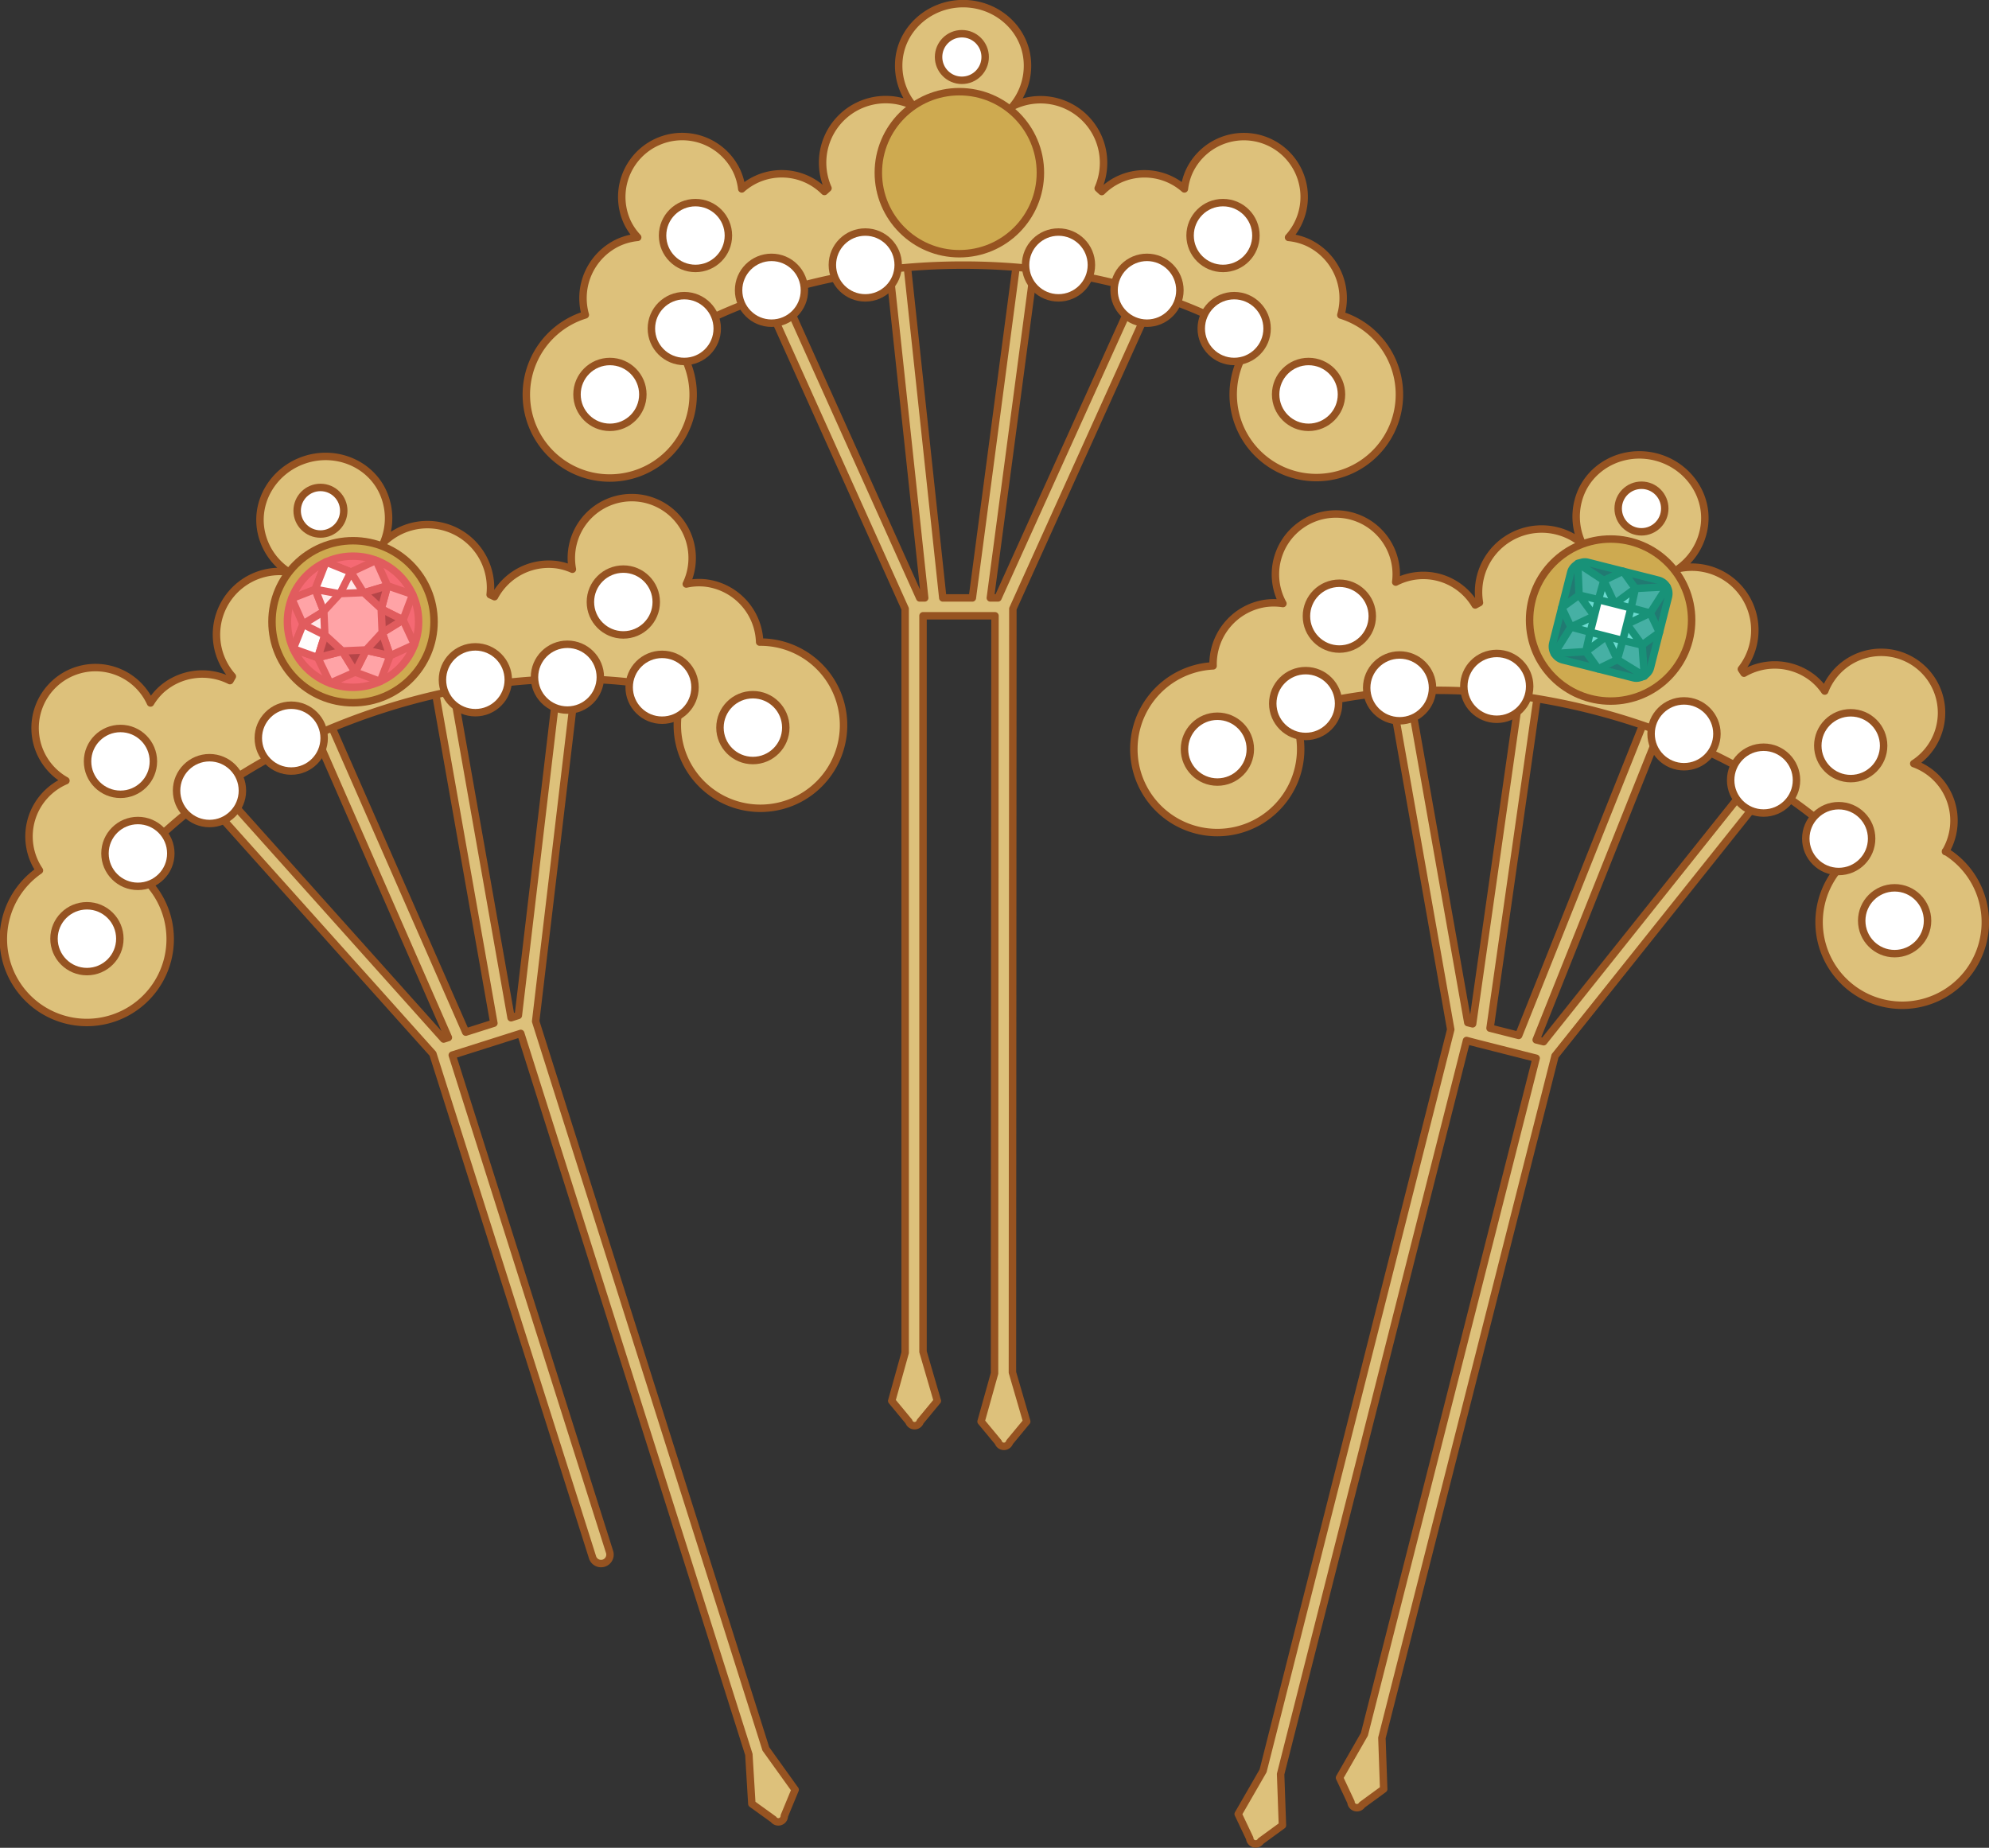 <svg xmlns="http://www.w3.org/2000/svg" viewBox="0 0 667.67 620.33"><rect x="0" y="0" width="667.67" height="620.33" fill="#333333" stroke="none"/><defs><style>.cls-1{fill:#ddc17b;}.cls-1,.cls-2,.cls-3{stroke:#965321;}.cls-1,.cls-10,.cls-11,.cls-12,.cls-2,.cls-3,.cls-4,.cls-5,.cls-6,.cls-7,.cls-8,.cls-9{stroke-linecap:round;stroke-linejoin:round;}.cls-1,.cls-2{stroke-width:2.5px;}.cls-12,.cls-2{fill:#fff;}.cls-3{fill:#ceaa50;}.cls-10,.cls-11,.cls-12,.cls-3,.cls-4,.cls-5,.cls-6,.cls-7,.cls-8,.cls-9{stroke-width:2.5px;}.cls-4{fill:#f56973;}.cls-4,.cls-5,.cls-6,.cls-7,.cls-8{stroke:#e15c5e;}.cls-5{fill:#ffa3a6;}.cls-6{fill:#fffdfd;}.cls-7{fill:#ffe8e9;}.cls-8{fill:#b54548;}.cls-9{fill:#217a72;}.cls-10,.cls-11,.cls-12,.cls-9{stroke:#189278;}.cls-10{fill:#46b0a4;}.cls-11{fill:#6bdbd0;}</style></defs><g id="Layer_2" data-name="Layer 2"><g id="Hair_Pin_1" data-name="Hair Pin 1"><path class="cls-1" d="M387.75,98.69a3,3,0,1,0-5.46-2.47L335,200.73h-2.56L347.23,89.34a3,3,0,0,0-6-.79L326.4,200.73h-9.92l-12-112.1a3,3,0,0,0-6,.64l11.92,111.46h-1.67L261.71,96.22a3,3,0,0,0-5.47,2.47l47.6,105.68V454.13l-4.5,16.16,5.75,6.95a2,2,0,0,0,3.81,0l5.75-6.95-4.81-16.5V206.73H334l-.15,254.32-4.52,16.17,5.76,6.95a2,2,0,0,0,3.81,0l5.75-6.95-4.8-16.49L340,204.37Z"/><path class="cls-1" d="M450.1,105.73A20.63,20.63,0,0,0,439,81.42a20.38,20.38,0,0,0-6.46-1.72A20.24,20.24,0,1,0,399.2,57.56a19.72,19.72,0,0,0-1.62,5.86,20.25,20.25,0,0,0-27.74.89l-1.2-1.1A21.18,21.18,0,0,0,340,35.61,21.07,21.07,0,0,0,344.91,22c0-11.71-9.91-20.78-21.62-20.78S301.67,10.32,301.67,22a21.07,21.07,0,0,0,4.93,13.58,21.18,21.18,0,0,0-28.66,27.6l-1.2,1.1A20.25,20.25,0,0,0,249,63.42a19.72,19.72,0,0,0-1.62-5.86,20.28,20.28,0,1,0-36.77,17.12,20,20,0,0,0,3.45,5,20.38,20.38,0,0,0-6.46,1.72,20.63,20.63,0,0,0-11.12,24.31,28,28,0,1,0,29.11,8.15l.36-.22a31.55,31.55,0,0,0,3.8-2.15C255,97.45,287.8,89,323.29,89s68.34,8.5,93.54,22.56a31.55,31.55,0,0,0,3.8,2.15l.35.22a27.9,27.9,0,1,0,29.12-8.15Z"/><circle class="cls-2" cx="322.88" cy="19.14" r="7.82"/><circle class="cls-2" cx="290.46" cy="88.95" r="11.05"/><circle class="cls-3" cx="322.04" cy="57.98" r="27.2"/><circle class="cls-2" cx="355.31" cy="88.95" r="11.05"/><circle class="cls-2" cx="233.46" cy="79.07" r="11.05"/><circle class="cls-2" cx="229.71" cy="110.3" r="11.05"/><circle class="cls-2" cx="204.74" cy="132.41" r="11.05"/><circle class="cls-2" cx="258.98" cy="97.45" r="11.05"/><circle class="cls-2" cx="410.54" cy="79.07" r="11.05"/><circle class="cls-2" cx="414.29" cy="110.3" r="11.05"/><circle class="cls-2" cx="439.26" cy="132.41" r="11.05"/><circle class="cls-2" cx="385.02" cy="97.45" r="11.05"/></g><g id="Hair_Pin_2" data-name="Hair Pin 2"><path class="cls-1" d="M266.91,600.84l-9.83-13.71L179.81,342.88l13.64-115.19a3,3,0,0,0-6-.71L174,340.89l-2.44.78L152,231a3,3,0,1,0-5.91,1L165.79,343.5l-9.45,3L111,243.26a3,3,0,1,0-5.49,2.41l45,102.64-1.59.51-76.45-85.4a3,3,0,0,0-4.47,4l77.31,86.36,53.58,169a3,3,0,1,0,5.72-1.81L151.82,354.22l3.76-1.19,14.53-4.61,4.69-1.49L251.38,589l1,16.56,7.27,5.23a2,2,0,0,0,3.63-1.18Z"/><path class="cls-1" d="M255,215.56a20.64,20.64,0,0,0-17.95-19.82,20.38,20.38,0,0,0-6.68.32,20,20,0,0,0,1.77-5.83,20.28,20.28,0,1,0-40,.87,20.17,20.17,0,0,0-5.34-1.53A20.63,20.63,0,0,0,166,200.32l-1.47-.68A21.17,21.17,0,0,0,128.85,182a21.07,21.07,0,0,0,.59-14.44c-3.53-11.17-15.73-16.82-26.89-13.28s-17.87,15.18-14.33,26.34A21.07,21.07,0,0,0,97,192.08a21.18,21.18,0,0,0-19,35l-.81,1.41A20.63,20.63,0,0,0,54,231.67,20.42,20.42,0,0,0,50.52,236a20.28,20.28,0,1,0-28.39,26.08,20.34,20.34,0,0,0-8.89,30.13,28,28,0,1,0,30.22-1l.27-.32a31,31,0,0,0,3-3.2c19.78-21,48.52-39,82.35-49.77s67.72-12.54,96-6.76a30.14,30.14,0,0,0,4.26.9l.41.11A27.9,27.9,0,1,0,255,215.56Z"/><circle class="cls-2" cx="107.57" cy="171.46" r="7.82"/><circle class="cls-2" cx="97.76" cy="247.8" r="11.05"/><circle class="cls-3" cx="118.5" cy="208.73" r="27.2"/><circle class="cls-2" cx="159.57" cy="228.21" r="11.05"/><circle class="cls-2" cx="40.44" cy="255.61" r="11.05"/><circle class="cls-2" cx="46.29" cy="286.51" r="11.05"/><circle class="cls-2" cx="29.18" cy="315.13" r="11.05"/><circle class="cls-2" cx="70.32" cy="265.42" r="11.05"/><circle class="cls-2" cx="209.24" cy="202.1" r="11.05"/><circle class="cls-2" cx="222.25" cy="230.73" r="11.05"/><circle class="cls-2" cx="252.73" cy="244.27" r="11.05"/><circle class="cls-2" cx="190.47" cy="227.34" r="11.05"/><circle class="cls-4" cx="118.5" cy="208.73" r="22.02"/><polygon class="cls-5" points="135.29 208.12 139.15 216.38 130.95 220.13 127.64 228.77 119.23 225.63 110.79 229.36 106.67 220.77 98.43 217.81 101.72 209.56 97.91 200.93 105.81 197.84 109.4 188.68 117.78 192.05 126.24 188.12 130.07 196.66 138.53 199.57 135.29 208.12"/><polygon class="cls-6" points="106.67 220.77 98.43 217.81 101.72 209.56 108.7 205.27 105.81 197.84 109.4 188.68 117.78 192.05 106.67 220.77"/><polygon class="cls-7" points="109.05 213.24 101.72 209.56 108.7 205.27 105.81 197.84 114.1 199.38 117.78 192.05 122.08 199.04 130.07 196.66 127.96 204.44 135.29 208.12 128.31 212.42 130.95 220.13 122.91 218.3 119.23 225.63 114.93 218.64 106.67 220.77 109.05 213.24"/><polygon class="cls-8" points="109.05 213.24 122.08 199.04 130.07 196.66 127.96 204.44 135.29 208.12 128.31 212.42 130.95 220.13 122.91 218.3 119.23 225.63 114.93 218.64 106.67 220.77 109.05 213.24"/><polygon class="cls-5" points="122.08 198.93 114.1 199.28 108.7 205.16 109.04 213.14 114.92 218.54 122.9 218.19 128.3 212.31 127.96 204.33 122.08 198.93"/></g><g id="Hair_Pin_3" data-name="Hair Pin 3"><path class="cls-1" d="M594.35,263.77a3,3,0,1,0-4.69-3.74l-71.5,89.69-2.49-.63,41.69-104.34a3,3,0,0,0-5.57-2.23l-42,105.08-9.61-2.43,15.92-111.61a3,3,0,0,0-5.94-.85l-15.83,111-1.62-.4-20-112.87a3,3,0,1,0-5.9,1.05l20.18,114.13L424,594.49,415.64,609l3.87,8.16a2,2,0,0,0,3.69.93l7.29-5.32-.61-17.18,62.4-246.28,3.83,1,14.77,3.74,4.77,1.21L458,582.23l-8.35,14.57L453.5,605a2,2,0,0,0,3.7.93l7.28-5.32-.6-17.16L522,354.47Z"/><path class="cls-1" d="M653.06,285.91a20.35,20.35,0,0,0-10.65-29.56A20.28,20.28,0,1,0,612.53,232a20.12,20.12,0,0,0-3.73-4.12A20.63,20.63,0,0,0,585.43,226l-.89-1.36a21.16,21.16,0,0,0-21-33.78,21.13,21.13,0,0,0,8.12-12c2.88-11.35-4.5-22.58-15.86-25.46s-23.18,3.49-26.06,14.84a21.07,21.07,0,0,0,1.44,14.37,21.18,21.18,0,0,0-34.56,19.71l-1.43.77a20.24,20.24,0,0,0-26.67-7.67,20.06,20.06,0,0,0-.13-6.08,20.28,20.28,0,1,0-37.74,13.28,20.07,20.07,0,0,0-6.69.08,20.62,20.62,0,0,0-16.75,20.84,28,28,0,1,0,26.22,15l.41-.13a31.73,31.73,0,0,0,4.21-1.16c27.88-7.43,61.81-7.6,96.21,1.12s64.16,25,85.14,44.84a30.45,30.45,0,0,0,3.15,3l.29.31a27.9,27.9,0,1,0,30.23-.75Z"/><circle class="cls-2" cx="551.01" cy="170.72" r="7.82"/><circle class="cls-2" cx="502.43" cy="230.42" r="11.05"/><circle class="cls-3" cx="540.65" cy="208.16" r="27.2"/><circle class="cls-2" cx="565.29" cy="246.35" r="11.05"/><circle class="cls-2" cx="449.6" cy="206.85" r="11.05"/><circle class="cls-2" cx="438.29" cy="236.19" r="11.05"/><circle class="cls-2" cx="408.66" cy="251.5" r="11.05"/><circle class="cls-2" cx="469.82" cy="230.93" r="11.05"/><circle class="cls-2" cx="621.25" cy="250.34" r="11.05"/><circle class="cls-2" cx="617.22" cy="281.53" r="11.05"/><circle class="cls-2" cx="635.99" cy="309.1" r="11.05"/><circle class="cls-2" cx="592" cy="261.9" r="11.05"/><rect class="cls-9" x="523.74" y="191.25" width="33.82" height="33.82" rx="4.63" transform="translate(206.06 681.11) rotate(-75.78)"/><polygon class="cls-10" points="551.99 227 542.91 221.44 536.49 224.54 532.33 218.76 521.75 219.41 527.34 210.49 524.26 204 530.06 199.77 529.64 189.13 538.38 194.87 544.8 191.77 548.97 197.55 559.59 196.99 553.95 205.82 557.04 212.31 551.23 216.54 551.99 227"/><polygon class="cls-11" points="551.23 216.54 544.73 215 542.91 221.44 539.26 213.62 532.33 218.76 533.8 212.23 527.34 210.49 535.18 206.77 530.06 199.77 536.57 201.31 538.38 194.87 542.03 202.69 548.97 197.55 547.5 204.08 553.95 205.82 546.11 209.54 551.23 216.54"/><rect class="cls-12" x="535.01" y="202.52" width="11.27" height="11.27" transform="translate(206.06 681.11) rotate(-75.78)"/></g></g></svg>